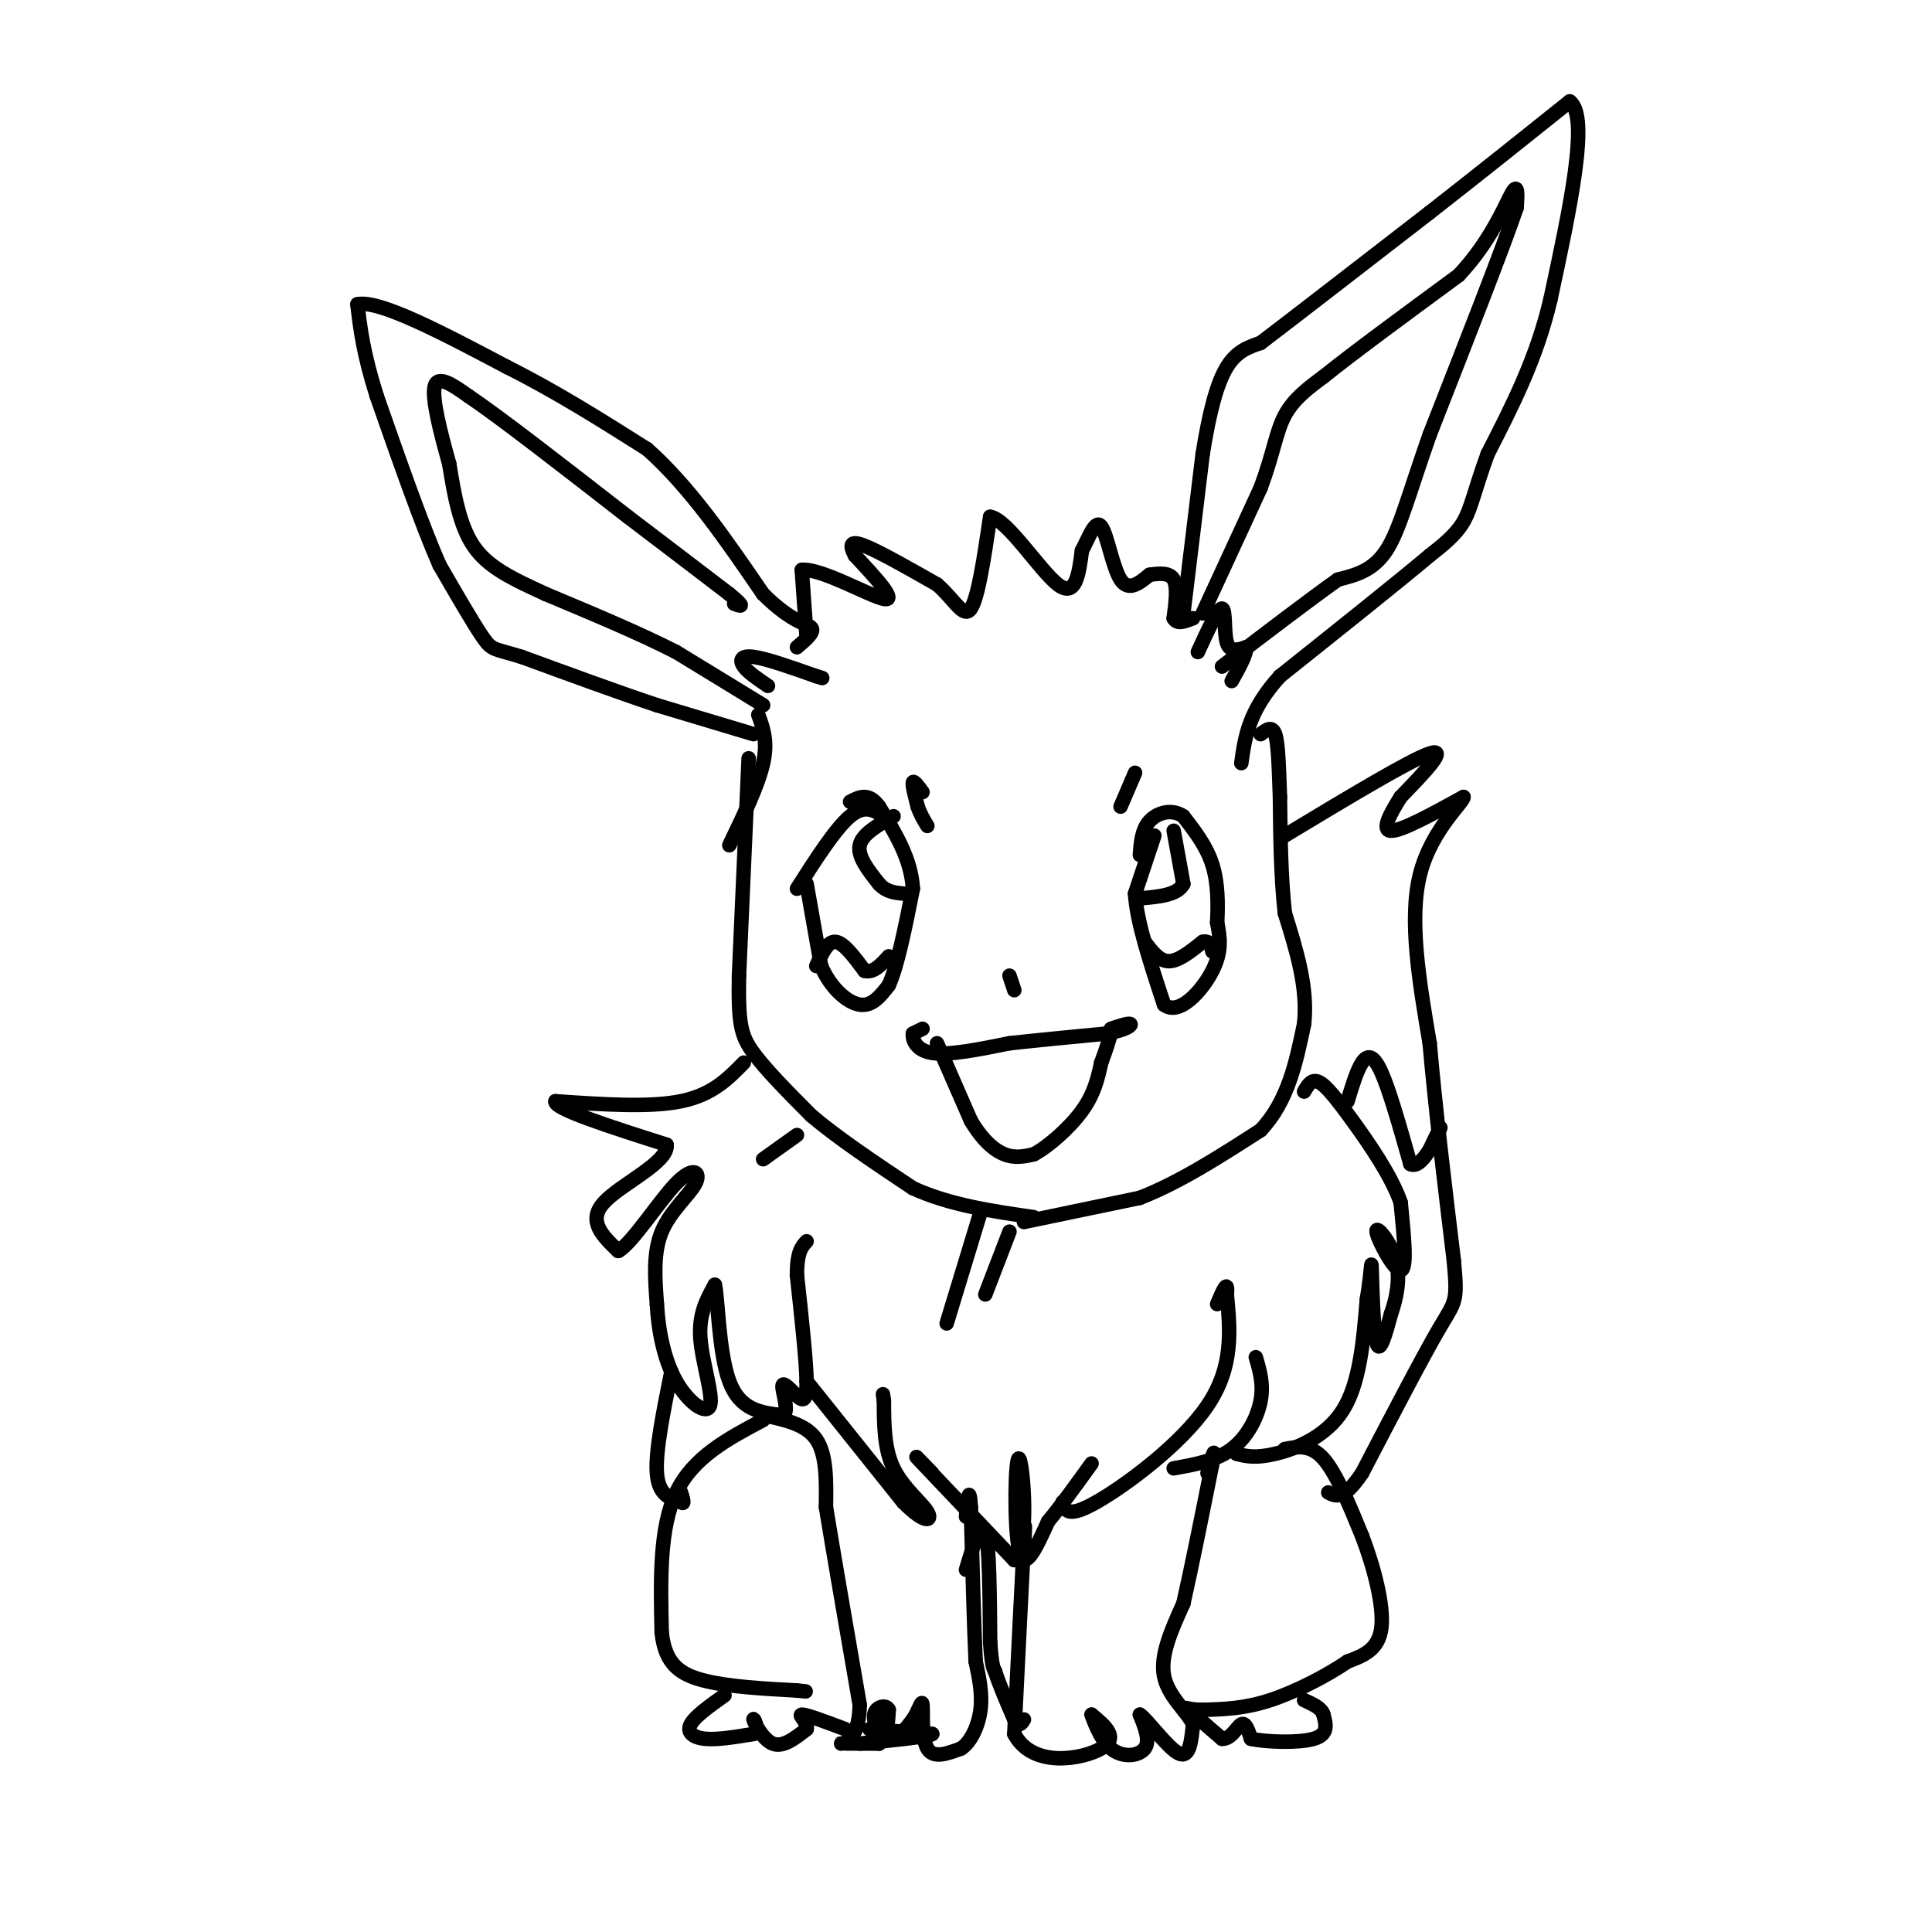 <svg viewBox='0 0 400 400' version='1.1' xmlns='http://www.w3.org/2000/svg' xmlns:xlink='http://www.w3.org/1999/xlink'><g fill='none' stroke='#000000' stroke-width='3' stroke-linecap='round' stroke-linejoin='round'><path d='M157,148c1.000,2.750 2.000,5.500 1,10c-1.000,4.500 -4.000,10.750 -7,17'/><path d='M155,157c0.000,0.000 -2.000,45.000 -2,45'/><path d='M153,202c-0.178,9.978 0.378,12.422 3,16c2.622,3.578 7.311,8.289 12,13'/><path d='M168,231c5.500,4.667 13.250,9.833 21,15'/><path d='M189,246c7.667,3.500 16.333,4.750 25,6'/><path d='M212,253c0.000,0.000 24.000,-5.000 24,-5'/><path d='M236,248c8.167,-3.167 16.583,-8.583 25,-14'/><path d='M261,234c5.667,-6.000 7.333,-14.000 9,-22'/><path d='M270,212c0.833,-7.500 -1.583,-15.250 -4,-23'/><path d='M266,189c-0.833,-7.833 -0.917,-15.917 -1,-24'/><path d='M265,165c-0.244,-6.622 -0.356,-11.178 -1,-13c-0.644,-1.822 -1.822,-0.911 -3,0'/><path d='M156,152c0.000,0.000 -20.000,-6.000 -20,-6'/><path d='M136,146c-8.000,-2.667 -18.000,-6.333 -28,-10'/><path d='M108,136c-5.733,-1.778 -6.067,-1.222 -8,-4c-1.933,-2.778 -5.467,-8.889 -9,-15'/><path d='M91,117c-3.667,-8.333 -8.333,-21.667 -13,-35'/><path d='M78,82c-2.833,-9.000 -3.417,-14.000 -4,-19'/><path d='M74,63c4.500,-1.000 17.750,6.000 31,13'/><path d='M105,76c10.000,5.000 19.500,11.000 29,17'/><path d='M134,93c8.833,7.833 16.417,18.917 24,30'/><path d='M158,123c6.089,6.044 9.311,6.156 10,7c0.689,0.844 -1.156,2.422 -3,4'/><path d='M158,146c0.000,0.000 -18.000,-11.000 -18,-11'/><path d='M140,135c-7.500,-3.833 -17.250,-7.917 -27,-12'/><path d='M113,123c-7.311,-3.333 -12.089,-5.667 -15,-10c-2.911,-4.333 -3.956,-10.667 -5,-17'/><path d='M93,96c-1.756,-6.289 -3.644,-13.511 -3,-16c0.644,-2.489 3.822,-0.244 7,2'/><path d='M97,82c6.667,4.500 19.833,14.750 33,25'/><path d='M130,107c9.000,6.833 15.000,11.417 21,16'/><path d='M151,123c3.667,3.000 2.333,2.500 1,2'/><path d='M167,132c0.000,0.000 -1.000,-14.000 -1,-14'/><path d='M166,118c3.889,-0.444 14.111,5.444 17,6c2.889,0.556 -1.556,-4.222 -6,-9'/><path d='M177,115c-1.156,-2.200 -1.044,-3.200 2,-2c3.044,1.200 9.022,4.600 15,8'/><path d='M194,121c3.711,3.200 5.489,7.200 7,5c1.511,-2.200 2.756,-10.600 4,-19'/><path d='M205,107c3.511,0.467 10.289,11.133 14,14c3.711,2.867 4.356,-2.067 5,-7'/><path d='M224,114c1.512,-2.881 2.792,-6.583 4,-5c1.208,1.583 2.345,8.452 4,11c1.655,2.548 3.827,0.774 6,-1'/><path d='M238,119c2.044,-0.289 4.156,-0.511 5,1c0.844,1.511 0.422,4.756 0,8'/><path d='M243,128c0.667,1.333 2.333,0.667 4,0'/><path d='M245,127c0.000,0.000 4.000,-33.000 4,-33'/><path d='M249,94c1.422,-8.911 2.978,-14.689 5,-18c2.022,-3.311 4.511,-4.156 7,-5'/><path d='M261,71c7.000,-5.333 21.000,-16.167 35,-27'/><path d='M296,44c10.667,-8.333 19.833,-15.667 29,-23'/><path d='M325,21c4.167,3.000 0.083,22.000 -4,41'/><path d='M321,62c-2.833,12.167 -7.917,22.083 -13,32'/><path d='M308,94c-2.822,7.778 -3.378,11.222 -5,14c-1.622,2.778 -4.311,4.889 -7,7'/><path d='M296,115c-6.333,5.333 -18.667,15.167 -31,25'/><path d='M265,140c-6.500,7.167 -7.250,12.583 -8,18'/><path d='M248,135c2.089,-4.556 4.178,-9.111 5,-9c0.822,0.111 0.378,4.889 1,7c0.622,2.111 2.311,1.556 4,1'/><path d='M258,134c0.167,1.333 -1.417,4.167 -3,7'/><path d='M159,142c-2.044,-1.378 -4.089,-2.756 -5,-4c-0.911,-1.244 -0.689,-2.356 2,-2c2.689,0.356 7.844,2.178 13,4'/><path d='M169,140c2.167,0.667 1.083,0.333 0,0'/><path d='M249,127c0.000,0.000 12.000,-26.000 12,-26'/><path d='M261,101c2.622,-7.022 3.178,-11.578 5,-15c1.822,-3.422 4.911,-5.711 8,-8'/><path d='M274,78c6.000,-4.833 17.000,-12.917 28,-21'/><path d='M302,57c6.756,-7.178 9.644,-14.622 11,-17c1.356,-2.378 1.178,0.311 1,3'/><path d='M314,43c-2.833,8.333 -10.417,27.667 -18,47'/><path d='M296,90c-4.356,12.378 -6.244,19.822 -9,24c-2.756,4.178 -6.378,5.089 -10,6'/><path d='M277,120c-5.667,4.000 -14.833,11.000 -24,18'/><path d='M191,164c-0.917,-1.250 -1.833,-2.500 -2,-2c-0.167,0.500 0.417,2.750 1,5'/><path d='M190,167c0.500,1.500 1.250,2.750 2,4'/><path d='M232,167c0.000,0.000 3.000,-7.000 3,-7'/><path d='M183,169c-2.000,-1.250 -4.000,-2.500 -7,0c-3.000,2.500 -7.000,8.750 -11,15'/><path d='M167,183c0.000,0.000 3.000,17.000 3,17'/><path d='M170,200c1.978,4.600 5.422,7.600 8,8c2.578,0.400 4.289,-1.800 6,-4'/><path d='M184,204c1.833,-4.000 3.417,-12.000 5,-20'/><path d='M189,184c-0.333,-6.167 -3.667,-11.583 -7,-17'/><path d='M182,167c-2.167,-3.000 -4.083,-2.000 -6,-1'/><path d='M239,173c0.000,0.000 -4.000,12.000 -4,12'/><path d='M235,185c0.333,5.833 3.167,14.417 6,23'/><path d='M241,208c3.111,2.467 7.889,-2.867 10,-7c2.111,-4.133 1.556,-7.067 1,-10'/><path d='M252,191c0.200,-3.778 0.200,-8.222 -1,-12c-1.200,-3.778 -3.600,-6.889 -6,-10'/><path d='M245,169c-2.400,-1.644 -5.400,-0.756 -7,1c-1.600,1.756 -1.800,4.378 -2,7'/><path d='M191,213c0.000,0.000 -2.000,1.000 -2,1'/><path d='M189,214c-0.133,1.133 0.533,3.467 4,4c3.467,0.533 9.733,-0.733 16,-2'/><path d='M209,216c6.000,-0.667 13.000,-1.333 20,-2'/><path d='M229,214c4.400,-0.800 5.400,-1.800 5,-2c-0.400,-0.200 -2.200,0.400 -4,1'/><path d='M194,216c0.000,0.000 7.000,16.000 7,16'/><path d='M201,232c2.378,4.044 4.822,6.156 7,7c2.178,0.844 4.089,0.422 6,0'/><path d='M214,239c2.978,-1.556 7.422,-5.444 10,-9c2.578,-3.556 3.289,-6.778 4,-10'/><path d='M228,220c1.000,-2.667 1.500,-4.333 2,-6'/><path d='M209,202c0.000,0.000 1.000,3.000 1,3'/><path d='M154,220c-3.250,3.333 -6.500,6.667 -13,8c-6.500,1.333 -16.250,0.667 -26,0'/><path d='M115,228c-0.500,1.500 11.250,5.250 23,9'/><path d='M138,237c0.556,3.622 -9.556,8.178 -13,12c-3.444,3.822 -0.222,6.911 3,10'/><path d='M128,259c2.831,-1.512 8.408,-10.292 12,-14c3.592,-3.708 5.198,-2.344 4,0c-1.198,2.344 -5.199,5.670 -7,10c-1.801,4.330 -1.400,9.665 -1,15'/><path d='M136,270c0.285,5.453 1.499,11.585 4,16c2.501,4.415 6.289,7.112 7,5c0.711,-2.112 -1.654,-9.032 -2,-14c-0.346,-4.968 1.327,-7.984 3,-11'/><path d='M148,266c0.644,2.422 0.756,13.978 3,20c2.244,6.022 6.622,6.511 11,7'/><path d='M162,293c1.558,-0.375 -0.046,-4.812 0,-6c0.046,-1.188 1.743,0.872 3,2c1.257,1.128 2.073,1.322 2,-3c-0.073,-4.322 -1.037,-13.161 -2,-22'/><path d='M165,264c0.000,-4.833 1.000,-5.917 2,-7'/><path d='M167,286c0.000,0.000 20.000,25.000 20,25'/><path d='M187,311c4.619,4.690 6.167,3.917 5,2c-1.167,-1.917 -5.048,-4.976 -7,-9c-1.952,-4.024 -1.976,-9.012 -2,-14'/><path d='M183,290c-0.333,-2.333 -0.167,-1.167 0,0'/><path d='M193,305c-2.417,-2.500 -4.833,-5.000 -2,-2c2.833,3.000 10.917,11.500 19,20'/><path d='M210,323c3.238,-2.857 1.833,-20.000 1,-21c-0.833,-1.000 -1.095,14.143 0,19c1.095,4.857 3.548,-0.571 6,-6'/><path d='M217,315c2.500,-3.000 5.750,-7.500 9,-12'/><path d='M220,311c0.489,1.711 0.978,3.422 7,0c6.022,-3.422 17.578,-11.978 23,-20c5.422,-8.022 4.711,-15.511 4,-23'/><path d='M254,268c0.333,-3.500 -0.833,-0.750 -2,2'/><path d='M243,304c4.378,-0.778 8.756,-1.556 12,-4c3.244,-2.444 5.356,-6.556 6,-10c0.644,-3.444 -0.178,-6.222 -1,-9'/><path d='M256,301c1.933,0.489 3.867,0.978 8,0c4.133,-0.978 10.467,-3.422 14,-9c3.533,-5.578 4.267,-14.289 5,-23'/><path d='M283,269c0.976,-5.881 0.917,-9.083 1,-6c0.083,3.083 0.310,12.452 1,15c0.690,2.548 1.845,-1.726 3,-6'/><path d='M288,272c1.013,-2.884 2.045,-7.093 1,-11c-1.045,-3.907 -4.166,-7.514 -4,-6c0.166,1.514 3.619,8.147 5,8c1.381,-0.147 0.691,-7.073 0,-14'/><path d='M290,249c-1.881,-5.512 -6.583,-12.292 -10,-17c-3.417,-4.708 -5.548,-7.345 -7,-8c-1.452,-0.655 -2.226,0.673 -3,2'/><path d='M203,251c0.000,0.000 -7.000,23.000 -7,23'/><path d='M209,255c0.000,0.000 -5.000,13.000 -5,13'/><path d='M165,235c0.000,0.000 -7.000,5.000 -7,5'/><path d='M185,169c-3.250,1.833 -6.500,3.667 -7,6c-0.500,2.333 1.750,5.167 4,8'/><path d='M182,183c1.500,1.667 3.250,1.833 5,2'/><path d='M169,200c1.167,-2.583 2.333,-5.167 4,-5c1.667,0.167 3.833,3.083 6,6'/><path d='M179,201c1.833,0.500 3.417,-1.250 5,-3'/><path d='M243,172c0.000,0.000 2.000,11.000 2,11'/><path d='M245,183c-1.167,2.333 -5.083,2.667 -9,3'/><path d='M237,195c1.500,2.000 3.000,4.000 5,4c2.000,0.000 4.500,-2.000 7,-4'/><path d='M249,195c1.500,-0.333 1.750,0.833 2,2'/><path d='M139,284c-1.667,8.250 -3.333,16.500 -3,21c0.333,4.500 2.667,5.250 5,6'/><path d='M141,311c0.833,0.667 0.417,-0.667 0,-2'/><path d='M158,294c-7.250,3.833 -14.500,7.667 -18,15c-3.500,7.333 -3.250,18.167 -3,29'/><path d='M137,338c0.689,6.644 3.911,8.756 9,10c5.089,1.244 12.044,1.622 19,2'/><path d='M165,350c3.167,0.333 1.583,0.167 0,0'/><path d='M150,351c-3.067,2.178 -6.133,4.356 -7,6c-0.867,1.644 0.467,2.756 3,3c2.533,0.244 6.267,-0.378 10,-1'/><path d='M156,359c1.393,-1.167 -0.125,-3.583 0,-3c0.125,0.583 1.893,4.167 4,5c2.107,0.833 4.554,-1.083 7,-3'/><path d='M167,358c0.467,-1.267 -1.867,-2.933 -1,-3c0.867,-0.067 4.933,1.467 9,3'/><path d='M158,293c4.417,0.917 8.833,1.833 11,5c2.167,3.167 2.083,8.583 2,14'/><path d='M171,312c1.500,9.167 4.250,25.083 7,41'/><path d='M178,353c-0.156,8.156 -4.044,8.044 -4,8c0.044,-0.044 4.022,-0.022 8,0'/><path d='M182,361c1.667,-1.167 1.833,-4.083 2,-7'/><path d='M184,354c-0.488,-1.202 -2.708,-0.708 -3,1c-0.292,1.708 1.345,4.631 3,5c1.655,0.369 3.327,-1.815 5,-4'/><path d='M189,356c1.250,-1.833 1.875,-4.417 2,-3c0.125,1.417 -0.250,6.833 1,9c1.250,2.167 4.125,1.083 7,0'/><path d='M199,362c2.022,-1.333 3.578,-4.667 4,-8c0.422,-3.333 -0.289,-6.667 -1,-10'/><path d='M202,344c-0.333,-7.000 -0.667,-19.500 -1,-32'/><path d='M201,312c-0.333,-5.000 -0.667,-1.500 -1,2'/><path d='M180,358c0.000,0.000 13.000,1.000 13,1'/><path d='M193,359c-0.333,0.500 -7.667,1.250 -15,2'/><path d='M200,325c1.583,-5.250 3.167,-10.500 4,-8c0.833,2.500 0.917,12.750 1,23'/><path d='M205,340c0.333,4.833 0.667,5.417 1,6'/><path d='M206,346c0.833,2.667 2.417,6.333 4,10'/><path d='M210,356c1.000,1.667 1.500,0.833 2,0'/><path d='M212,322c0.167,-4.583 0.333,-9.167 0,-3c-0.333,6.167 -1.167,23.083 -2,40'/><path d='M210,359c3.778,7.200 14.222,5.200 18,3c3.778,-2.200 0.889,-4.600 -2,-7'/><path d='M226,355c0.167,0.417 1.583,4.958 4,7c2.417,2.042 5.833,1.583 7,0c1.167,-1.583 0.083,-4.292 -1,-7'/><path d='M236,355c1.489,0.956 5.711,6.844 8,8c2.289,1.156 2.644,-2.422 3,-6'/><path d='M247,357c-1.044,-2.489 -5.156,-5.711 -6,-10c-0.844,-4.289 1.578,-9.644 4,-15'/><path d='M245,332c1.667,-7.333 3.833,-18.167 6,-29'/><path d='M251,303c0.833,-4.500 -0.083,-1.250 -1,2'/><path d='M266,300c2.667,-0.500 5.333,-1.000 8,2c2.667,3.000 5.333,9.500 8,16'/><path d='M282,318c2.444,6.400 4.556,14.400 4,19c-0.556,4.600 -3.778,5.800 -7,7'/><path d='M279,344c-4.022,2.778 -10.578,6.222 -16,8c-5.422,1.778 -9.711,1.889 -14,2'/><path d='M249,354c-3.156,0.044 -4.044,-0.844 -3,0c1.044,0.844 4.022,3.422 7,6'/><path d='M253,360c1.889,0.133 3.111,-2.533 4,-3c0.889,-0.467 1.444,1.267 2,3'/><path d='M259,360c3.111,0.689 9.889,0.911 13,0c3.111,-0.911 2.556,-2.956 2,-5'/><path d='M274,355c-0.333,-1.333 -2.167,-2.167 -4,-3'/><path d='M266,173c13.000,-7.833 26.000,-15.667 30,-17c4.000,-1.333 -1.000,3.833 -6,9'/><path d='M290,165c-2.044,3.267 -4.156,6.933 -2,7c2.156,0.067 8.578,-3.467 15,-7'/><path d='M303,165c0.244,0.911 -6.644,6.689 -9,16c-2.356,9.311 -0.178,22.156 2,35'/><path d='M296,216c1.167,13.333 3.083,29.167 5,45'/><path d='M301,261c0.822,8.778 0.378,8.222 -3,14c-3.378,5.778 -9.689,17.889 -16,30'/><path d='M282,305c-3.833,5.667 -5.417,4.833 -7,4'/><path d='M279,228c0.956,-3.178 1.911,-6.356 3,-8c1.089,-1.644 2.311,-1.756 4,2c1.689,3.756 3.844,11.378 6,19'/><path d='M292,241c2.356,1.222 5.244,-5.222 6,-7c0.756,-1.778 -0.622,1.111 -2,4'/></g>
</svg>